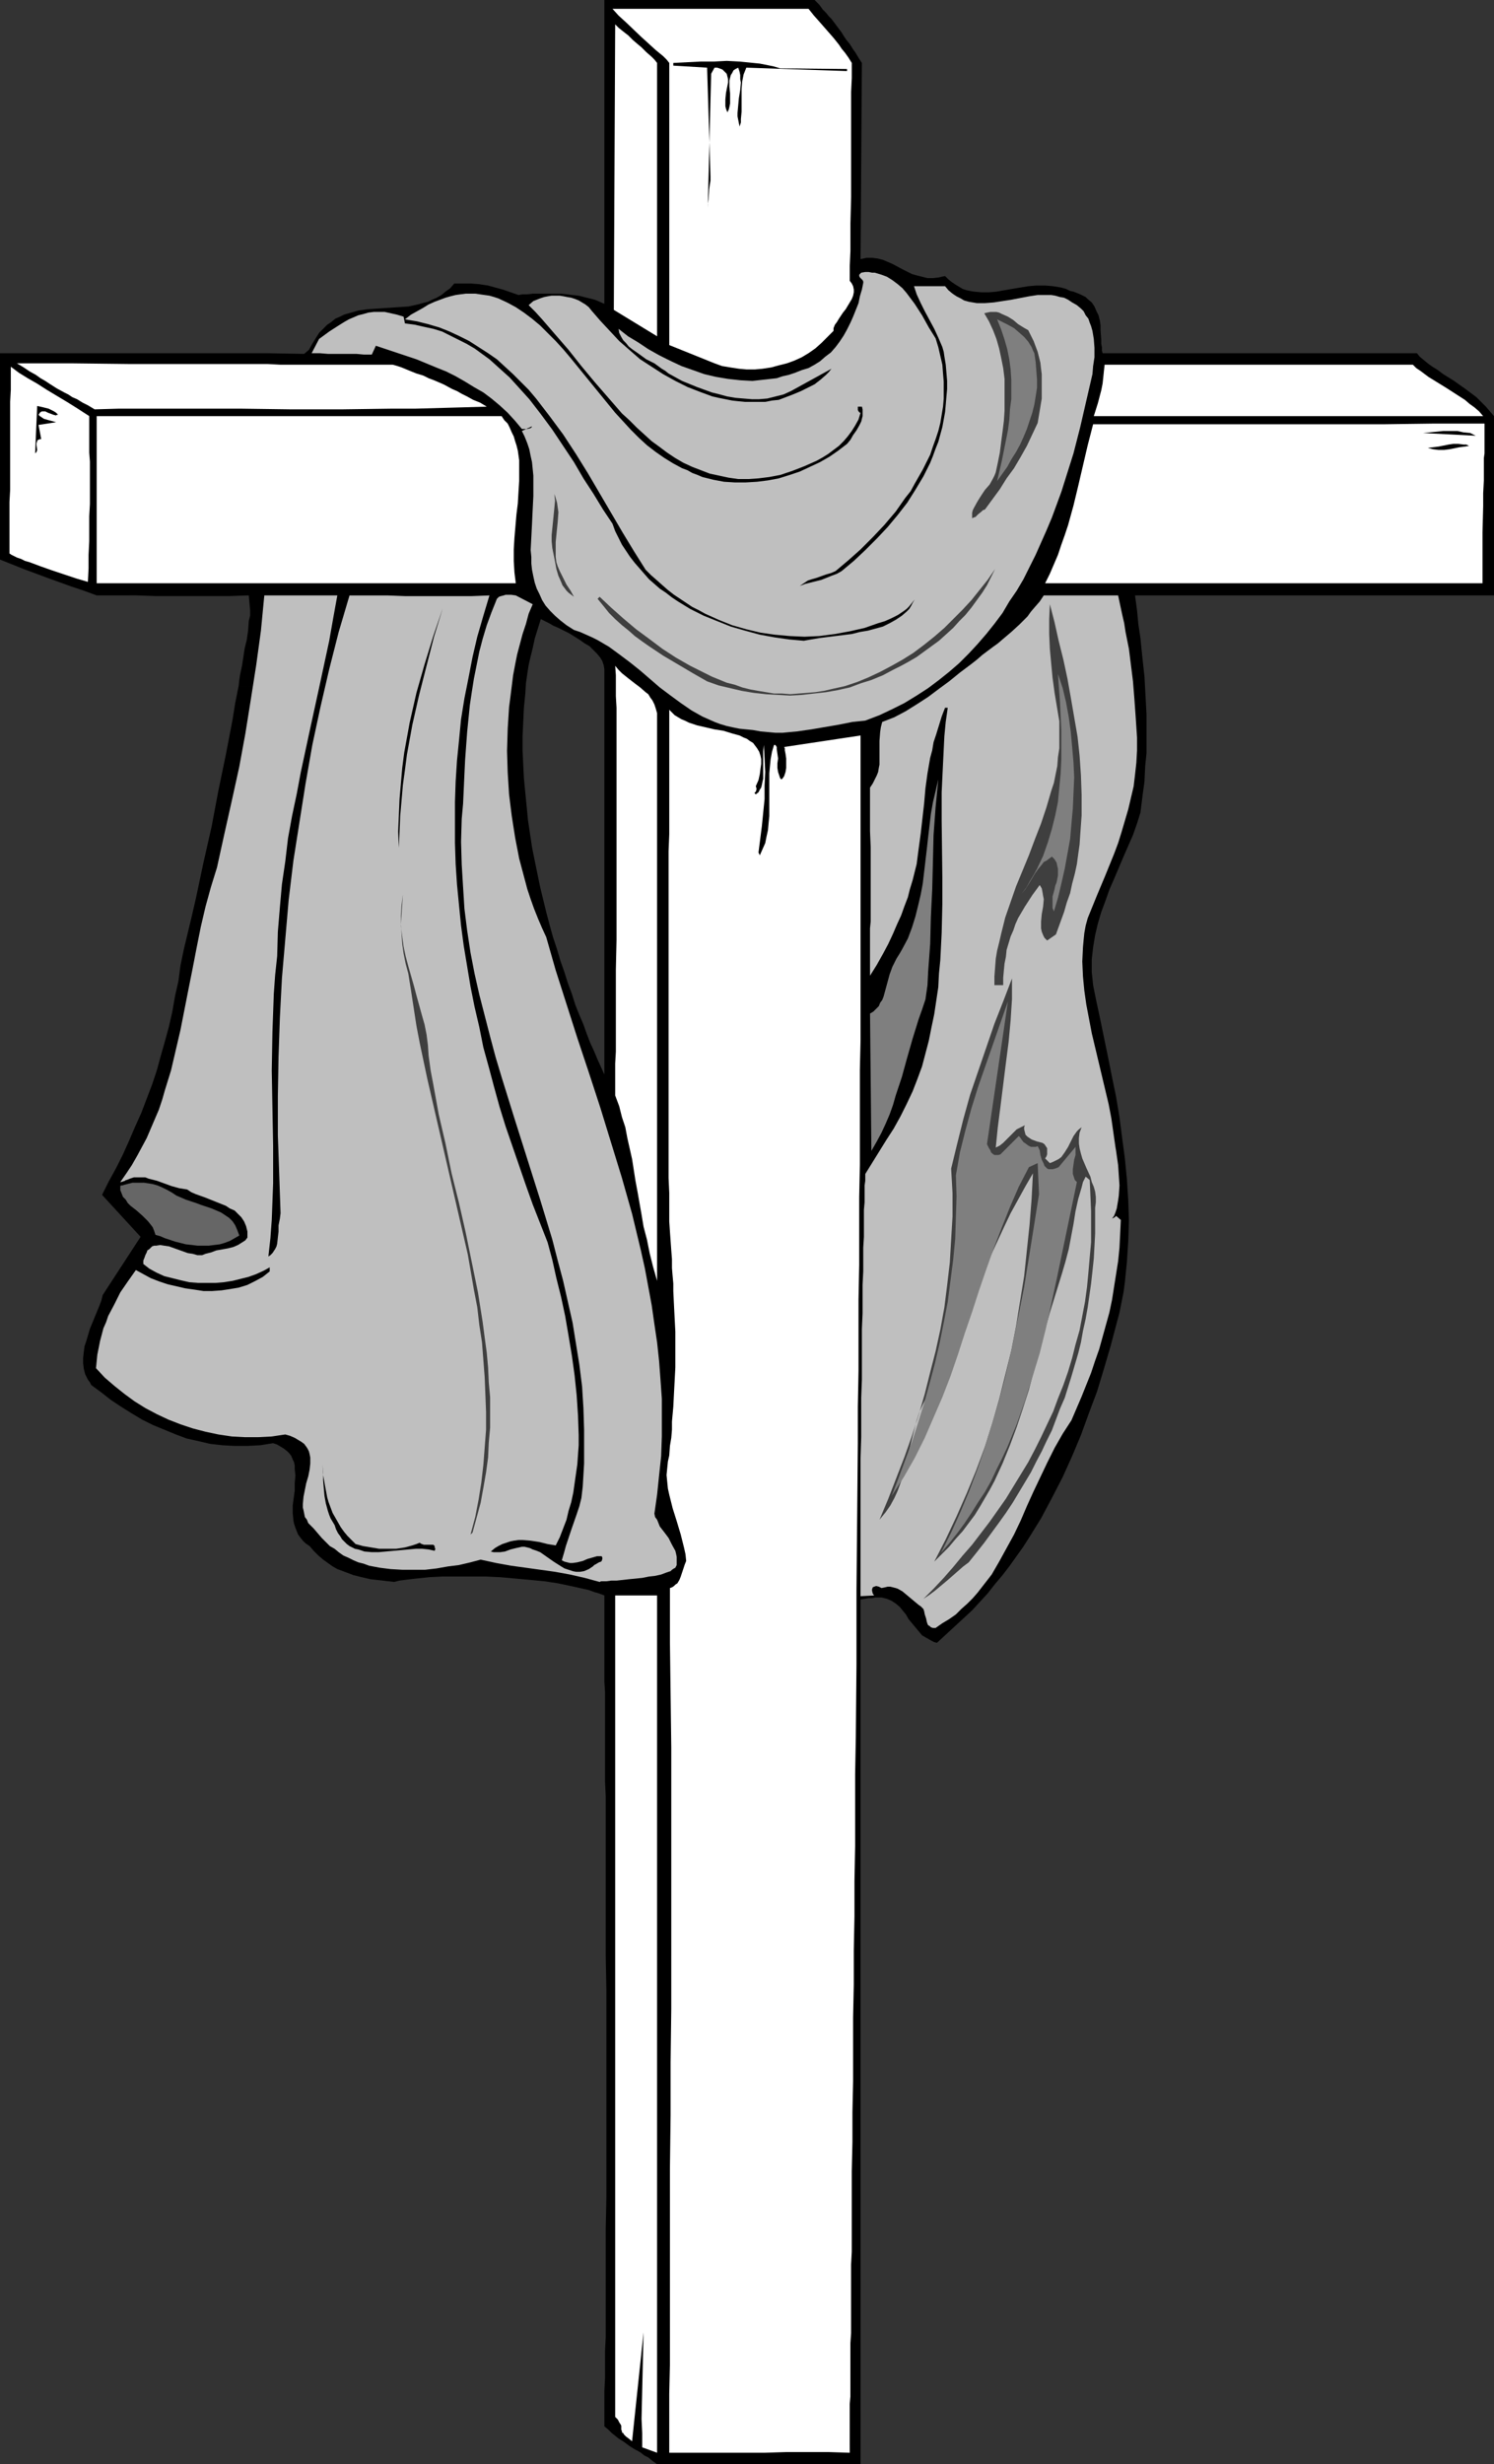<?xml version="1.0" encoding="UTF-8" standalone="no"?>
<svg
   version="1.0"
   width="94.475mm"
   height="155.711mm"
   id="svg34"
   sodipodi:docname="Cross 122.wmf"
   xmlns:inkscape="http://www.inkscape.org/namespaces/inkscape"
   xmlns:sodipodi="http://sodipodi.sourceforge.net/DTD/sodipodi-0.dtd"
   xmlns="http://www.w3.org/2000/svg"
   xmlns:svg="http://www.w3.org/2000/svg">
  <rect width="100%" height="100%" fill="#333333" stroke="none"/>
  <sodipodi:namedview
     id="namedview34"
     pagecolor="#ffffff"
     bordercolor="#000000"
     borderopacity="0.25"
     inkscape:showpageshadow="2"
     inkscape:pageopacity="0.0"
     inkscape:pagecheckerboard="0"
     inkscape:deskcolor="#d1d1d1"
     inkscape:document-units="mm" />
  <defs
     id="defs1">
    <pattern
       id="WMFhbasepattern"
       patternUnits="userSpaceOnUse"
       width="6"
       height="6"
       x="0"
       y="0" />
  </defs>
  <path
     style="fill:#000000;fill-opacity:1;fill-rule:evenodd;stroke:none"
     d="m 125.54,165.792 -0.323,3.232 -0.162,3.393 -0.162,3.393 v 3.393 l 0.162,3.393 0.162,3.232 0.323,3.393 0.323,3.232 0.323,3.393 0.969,6.464 0.646,3.232 1.293,6.302 1.454,5.979 0.808,3.07 0.808,2.909 0.969,2.909 0.808,2.747 0.969,2.747 0.808,2.585 0.969,2.585 0.808,2.585 0.969,2.424 0.969,2.262 0.808,2.262 0.808,2.101 0.969,2.101 0.808,1.939 0.808,1.778 0.808,1.778 v -96.793 l -0.162,-0.97 -0.323,-0.97 -0.485,-0.808 -0.808,-0.97 -0.808,-0.808 -0.969,-0.97 -1.131,-0.646 -1.131,-0.808 -2.585,-1.616 -2.585,-1.293 -1.131,-0.485 -1.131,-0.646 -0.969,-0.485 -0.969,-0.485 -0.808,2.585 -0.646,2.101 -0.485,2.262 -0.485,1.939 -0.485,2.101 -0.323,2.101 -0.323,2.262 -0.162,2.585 -68.506,-1.939 0.162,-1.454 0.162,-1.131 0.485,-2.262 0.323,-2.101 0.323,-2.101 0.485,-1.939 0.323,-2.262 0.162,-2.262 0.323,-1.293 v -1.293 l -0.323,-3.555 -4.686,0.162 h -4.524 -8.725 -4.362 l -4.524,-0.162 H 27.952 23.104 L 20.035,141.069 17.126,140.1 11.31,137.999 5.655,135.898 0,133.636 V 84.351 h 12.764 4.524 9.048 9.209 18.742 9.371 l 9.048,0.162 1.131,-0.97 0.808,-1.454 0.808,-1.293 0.808,-1.293 0.969,-0.97 0.969,-0.97 0.969,-0.646 0.969,-0.808 1.131,-0.485 0.969,-0.485 1.131,-0.323 1.131,-0.323 1.131,-0.323 2.262,-0.323 2.424,-0.162 4.847,-0.323 2.424,-0.162 2.262,-0.485 1.131,-0.323 1.293,-0.323 0.969,-0.485 1.131,-0.485 1.131,-0.646 0.969,-0.808 1.131,-0.808 0.969,-1.131 h 2.1 1.939 l 1.939,0.162 2.1,0.323 1.777,0.485 1.777,0.485 3.716,1.293 0.969,-0.162 h 1.131 l 1.293,-0.162 h 1.293 2.585 2.908 l 2.747,0.323 1.454,0.162 1.293,0.323 1.293,0.323 1.293,0.323 1.131,0.485 1.131,0.485 V 0 h 50.248 l 1.131,1.131 0.808,1.131 0.808,0.808 0.646,0.808 0.646,0.646 0.485,0.646 0.969,1.293 0.485,0.646 0.485,0.646 0.485,0.808 0.646,0.97 0.808,0.97 0.808,1.293 0.485,0.646 0.485,0.808 0.485,0.808 0.646,0.97 -0.323,46.861 1.454,-0.323 h 1.293 l 1.293,0.162 1.293,0.323 1.131,0.485 1.131,0.485 2.424,1.293 2.262,1.131 1.131,0.323 1.293,0.323 1.293,0.323 h 1.293 l 1.454,-0.162 0.646,-0.162 0.808,-0.162 0.808,0.808 0.808,0.646 0.969,0.646 0.808,0.485 0.808,0.485 0.969,0.323 0.808,0.162 0.969,0.162 1.777,0.162 h 1.777 l 1.777,-0.162 3.716,-0.646 1.939,-0.323 1.939,-0.323 1.939,-0.162 h 2.1 l 1.939,0.162 0.969,0.162 0.969,0.162 1.131,0.323 0.969,0.485 0.808,0.162 0.808,0.323 0.808,0.323 0.646,0.323 0.646,0.323 0.485,0.485 0.969,0.808 0.646,0.97 0.485,1.131 0.485,0.97 0.323,1.293 0.162,1.131 v 1.131 l 0.162,2.262 v 0.97 l 0.162,0.808 v 0.808 l 0.162,0.646 h 75.13 l 0.646,0.808 0.969,0.808 0.969,0.808 1.131,0.808 1.293,0.808 1.293,0.97 2.585,1.616 2.747,1.939 2.585,1.939 1.131,1.131 1.131,1.131 0.969,1.131 0.969,1.131 v 42.822 h -85.794 l 0.485,3.555 0.323,3.393 0.485,3.232 0.323,3.232 0.323,3.07 0.323,2.909 0.323,5.979 0.162,3.07 v 2.909 3.07 3.232 l -0.323,3.232 -0.162,3.555 -0.485,3.555 -0.485,3.878 -0.808,2.585 -0.969,2.747 -2.262,5.171 -2.262,5.332 -1.131,2.585 -0.969,2.747 -0.969,2.585 -0.808,2.747 -0.646,2.747 -0.485,2.909 -0.162,1.454 -0.162,1.454 v 1.454 1.616 l 0.162,1.454 0.162,1.616 0.323,1.616 0.323,1.616 0.969,4.525 0.969,4.686 0.969,4.686 0.969,4.848 0.969,4.686 0.808,4.848 0.646,5.009 0.646,4.848 0.485,5.009 0.323,5.009 0.162,4.848 -0.162,5.009 -0.323,4.848 -0.485,4.848 -0.323,2.424 -0.485,2.424 -0.485,2.424 -0.646,2.424 -1.454,5.494 -1.616,5.494 -1.616,5.333 -1.939,5.171 -1.939,5.332 -2.1,5.009 -2.262,5.009 -2.585,5.009 -2.585,4.848 -2.908,4.686 -1.454,2.262 -1.616,2.262 -1.616,2.262 -1.616,2.101 -1.777,2.101 -1.777,2.262 -3.716,4.04 -2.1,1.939 -2.1,1.939 -2.1,1.939 -2.1,1.939 -0.646,-0.162 -0.646,-0.323 -1.131,-0.646 -1.131,-0.646 -0.808,-0.97 -0.808,-0.97 -0.808,-0.97 -0.808,-0.97 -0.646,-1.131 -0.808,-0.97 -0.646,-0.808 -0.969,-0.808 -0.969,-0.646 -1.131,-0.485 -0.646,-0.162 -0.646,-0.162 h -0.646 -0.808 l -0.808,0.162 h -0.808 l -1.939,0.323 v 206.513 h -48.633 l -1.131,-0.808 -0.969,-0.808 -0.969,-0.485 -0.808,-0.646 -0.808,-0.485 -0.646,-0.323 -1.293,-0.808 -1.293,-0.97 -1.293,-0.808 -0.808,-0.646 -0.808,-0.646 -0.808,-0.808 -0.969,-0.808 v -2.747 -2.747 -2.909 l 0.162,-3.07 v -3.232 -3.232 l 0.162,-3.393 v -3.393 -3.555 -3.555 -3.717 -3.717 -7.756 l 0.162,-7.756 v -8.08 -8.241 -16.482 -16.644 l -0.162,-8.08 v -8.08 -7.918 -7.595 -7.595 -3.555 -3.555 l -0.162,-3.393 v -6.625 -3.232 -3.07 -2.909 -5.494 l -0.162,-2.585 v -4.848 -2.262 -3.878 -1.778 -4.201 -1.131 -2.424 l -1.293,-0.485 -1.131,-0.323 -1.293,-0.485 -1.454,-0.323 -2.908,-0.646 -3.07,-0.646 -3.231,-0.485 -3.393,-0.323 -3.555,-0.323 -3.555,-0.323 -3.555,-0.162 h -3.393 -3.555 -3.231 l -3.231,0.162 -3.07,0.323 -1.454,0.162 -1.293,0.162 -1.293,0.162 -1.293,0.323 -2.747,-0.323 -2.908,-0.323 -2.747,-0.646 -1.293,-0.323 -1.293,-0.485 -1.293,-0.485 -1.293,-0.485 -1.131,-0.646 -1.131,-0.808 -1.131,-0.808 -1.131,-0.97 -1.131,-1.131 -0.969,-1.131 -0.969,-0.646 -0.646,-0.646 -0.646,-0.808 -0.485,-0.646 -0.323,-0.808 -0.323,-0.808 -0.323,-0.97 -0.162,-0.808 -0.162,-1.778 v -1.778 l 0.485,-3.555 v -1.778 l 0.162,-1.778 -0.162,-1.616 v -0.808 l -0.162,-0.808 -0.323,-0.646 -0.323,-0.808 -0.485,-0.646 -0.485,-0.485 -0.808,-0.646 -0.808,-0.485 -0.808,-0.485 -0.969,-0.323 -3.07,0.485 -3.07,0.162 h -3.07 l -2.908,-0.162 -2.908,-0.323 -2.747,-0.646 -2.908,-0.646 -2.585,-0.97 -2.747,-1.131 -2.747,-1.131 -2.585,-1.293 -2.424,-1.454 -2.585,-1.616 -2.424,-1.616 -2.262,-1.778 -2.424,-1.778 -0.323,-0.646 -0.485,-0.646 -0.646,-1.293 -0.323,-1.293 -0.162,-1.293 v -1.293 l 0.162,-1.454 0.162,-1.293 0.485,-1.454 0.808,-2.747 1.131,-2.747 1.131,-2.747 0.485,-1.293 0.323,-1.293 9.048,-13.897 -9.209,-10.019 1.616,-3.232 1.777,-3.232 1.616,-3.232 1.454,-3.232 1.454,-3.393 1.454,-3.232 1.293,-3.393 1.293,-3.393 1.131,-3.393 0.969,-3.555 0.969,-3.393 0.969,-3.555 0.808,-3.555 0.646,-3.717 0.808,-3.555 0.485,-3.717 0.808,-3.878 0.969,-4.04 0.969,-4.04 0.969,-4.201 1.777,-8.403 1.939,-8.564 1.616,-8.564 1.777,-8.564 1.616,-8.403 0.646,-4.04 0.808,-4.04 z"
     id="path1" />
  <path
     style="fill:#ffffff;fill-opacity:1;fill-rule:evenodd;stroke:none"
     d="m 354.323,139.292 v -2.747 -3.07 -3.07 -3.232 l 0.162,-6.302 v -3.07 l 0.162,-3.07 v -2.747 -2.585 l 0.162,-1.131 v -1.131 -1.131 -0.97 -0.808 -2.101 -0.485 -0.485 h -5.978 -5.978 l -11.795,0.162 H 319.585 308.114 296.642 261.258 l -1.293,5.009 -1.131,4.848 -1.131,4.848 -1.131,4.686 -1.293,4.686 -0.808,2.424 -0.808,2.262 -0.808,2.424 -0.969,2.262 -0.969,2.262 -1.131,2.262 z"
     id="path2" />
  <path
     style="fill:#bfbfbf;fill-opacity:1;fill-rule:evenodd;stroke:none"
     d="m 74.484,84.351 h 1.939 l 1.939,0.162 h 3.393 3.393 l 1.777,0.162 h 1.939 l 0.969,-2.101 4.847,1.616 4.847,1.616 4.686,1.939 2.424,0.97 2.262,1.131 2.262,1.293 2.1,1.293 2.262,1.293 1.939,1.454 1.939,1.616 1.939,1.778 1.777,1.939 1.616,1.939 h 0.646 0.646 l 0.646,-0.162 0.323,-0.162 0.162,-0.323 -2.424,1.131 0.646,1.293 0.646,1.616 0.485,1.454 0.323,1.616 0.323,1.454 0.162,1.616 0.162,1.616 v 1.616 3.232 l -0.162,3.232 -0.162,3.393 -0.162,3.232 -0.162,3.07 0.162,1.616 v 1.616 l 0.162,1.454 0.323,1.616 0.323,1.454 0.485,1.454 0.646,1.293 0.646,1.454 0.808,1.293 1.131,1.293 1.131,1.131 1.293,1.131 1.454,1.131 1.777,1.131 1.454,0.485 1.454,0.646 1.454,0.646 1.293,0.646 2.747,1.616 2.424,1.778 2.585,1.939 2.424,1.939 4.686,4.04 2.585,1.939 2.424,1.778 2.585,1.778 2.585,1.454 1.454,0.646 1.454,0.646 1.293,0.485 1.616,0.485 1.454,0.323 1.616,0.323 1.616,0.162 1.616,0.162 1.777,0.323 1.777,0.162 1.777,0.162 h 1.777 l 1.616,-0.162 1.777,-0.162 3.393,-0.485 6.624,-1.131 3.231,-0.646 3.07,-0.323 3.393,-1.293 3.07,-1.454 2.908,-1.454 2.908,-1.778 2.747,-1.778 2.585,-1.939 2.424,-1.939 2.424,-2.101 2.262,-2.262 2.1,-2.262 2.1,-2.424 1.939,-2.424 1.939,-2.585 1.616,-2.747 1.777,-2.585 1.616,-2.747 1.454,-2.909 1.454,-2.909 1.293,-2.909 1.293,-2.909 1.293,-3.07 1.131,-3.07 1.131,-3.07 0.969,-3.07 1.939,-6.14 1.616,-6.302 1.454,-6.302 1.454,-6.302 0.162,-1.939 0.323,-2.101 v -2.262 l -0.162,-2.101 -0.323,-1.939 -0.323,-1.131 -0.323,-0.808 -0.323,-0.97 -0.646,-0.808 -0.485,-0.97 -0.646,-0.646 -0.969,-0.808 -1.131,-0.646 -0.969,-0.646 -0.969,-0.485 -0.969,-0.162 -1.131,-0.323 -0.969,-0.162 h -1.131 -2.1 l -2.1,0.323 -4.201,0.808 -2.1,0.323 -2.1,0.323 -2.1,0.162 h -0.969 -0.969 l -0.969,-0.162 -0.969,-0.162 -1.131,-0.323 -0.808,-0.485 -0.969,-0.485 -0.969,-0.646 -0.969,-0.808 -0.808,-0.97 h -7.432 l 0.323,0.97 0.323,0.97 0.969,2.101 0.969,1.939 1.131,2.101 1.131,2.101 0.969,2.101 0.485,1.131 0.485,1.131 0.323,1.131 0.162,1.131 0.323,1.939 0.162,1.939 0.162,1.939 v 1.939 l -0.162,1.778 -0.162,1.939 -0.162,1.778 -0.323,1.777 -0.323,1.778 -0.485,1.778 -0.485,1.778 -0.646,1.616 -0.646,1.778 -0.646,1.616 -0.808,1.616 -0.808,1.616 -1.939,3.232 -1.939,3.07 -2.262,2.909 -2.424,2.909 -2.585,2.747 -2.747,2.747 -2.747,2.585 -2.908,2.424 -1.131,0.646 -1.293,0.485 -2.424,0.97 -2.585,0.646 -1.293,0.323 -1.293,0.485 0.969,-0.646 0.969,-0.646 0.969,-0.323 1.131,-0.323 2.262,-0.808 1.131,-0.323 1.131,-0.485 3.07,-2.585 2.908,-2.585 2.908,-2.909 2.747,-2.909 2.747,-3.232 2.262,-3.232 1.293,-1.616 0.969,-1.778 1.939,-3.393 1.777,-3.555 0.646,-1.939 0.646,-1.778 0.646,-1.939 0.485,-1.939 0.323,-1.939 0.323,-1.939 0.162,-1.939 v -1.939 -2.101 l -0.162,-1.939 -0.162,-2.101 -0.485,-2.101 -0.485,-2.101 -0.646,-2.101 -1.616,-2.585 -1.616,-2.909 -1.777,-2.747 -0.969,-1.293 -0.969,-1.293 -0.969,-1.131 -1.131,-0.97 -1.293,-0.97 -1.293,-0.808 -1.293,-0.485 -1.616,-0.485 h -0.646 l -0.808,-0.162 h -0.808 l -0.969,0.162 -0.162,0.162 -0.162,0.162 -0.162,0.162 v 0.323 l 0.162,0.323 0.646,0.646 0.162,0.323 v 0.323 l -0.323,1.616 -0.485,1.616 -0.323,1.616 -0.646,1.616 -0.646,1.616 -0.646,1.454 -0.808,1.616 -0.808,1.454 -0.969,1.454 -0.969,1.293 -1.131,1.293 -1.293,0.97 -1.293,1.131 -1.293,0.808 -1.454,0.808 -1.616,0.485 -1.616,0.646 -1.454,0.485 -1.454,0.323 -1.454,0.485 -1.454,0.162 -1.454,0.162 -1.454,0.162 -1.454,0.162 -2.908,-0.162 -2.908,-0.323 -2.908,-0.485 -2.747,-0.646 -2.747,-0.97 -2.747,-0.97 -2.747,-1.293 -2.585,-1.293 -2.585,-1.454 -2.424,-1.616 -2.424,-1.454 -2.262,-1.778 0.162,0.97 0.485,0.97 0.485,0.808 0.646,0.646 0.646,0.808 0.808,0.646 1.616,1.131 1.777,1.293 1.939,0.97 1.777,1.293 0.808,0.485 0.808,0.646 3.231,1.778 3.555,1.454 1.777,0.646 1.777,0.646 1.939,0.485 1.777,0.485 1.939,0.323 1.939,0.162 1.939,0.162 h 1.777 l 1.939,-0.162 1.939,-0.485 1.939,-0.485 1.777,-0.808 9.694,-5.333 -0.646,0.808 -0.646,0.646 -1.293,1.131 -1.454,1.131 -1.616,0.808 -1.616,0.808 -1.939,0.808 -3.393,1.293 -1.616,0.162 -1.616,0.323 h -1.616 -1.616 -1.616 l -1.616,-0.162 -1.454,-0.162 -1.616,-0.323 -1.616,-0.323 -1.454,-0.323 -3.07,-1.131 -2.908,-1.131 -2.908,-1.454 -2.908,-1.616 -2.747,-1.778 -2.747,-1.778 -2.424,-2.101 -2.585,-2.262 -2.262,-2.424 -2.262,-2.424 -2.1,-2.424 -0.646,-0.808 -0.808,-0.646 -0.808,-0.485 -0.808,-0.485 -0.808,-0.323 -0.969,-0.323 -0.969,-0.162 -0.808,-0.162 -0.969,-0.162 h -0.969 -0.969 l -0.969,0.162 -0.808,0.162 -0.969,0.323 -0.808,0.323 -0.808,0.323 -1.131,0.97 1.616,1.616 1.616,1.778 3.07,3.555 3.231,3.717 3.07,3.878 3.231,3.878 3.231,3.717 3.231,3.717 1.777,1.616 1.777,1.778 1.777,1.616 1.777,1.616 1.777,1.293 1.939,1.454 1.939,1.293 1.939,1.131 2.1,0.97 2.1,0.808 2.1,0.808 2.262,0.485 2.262,0.485 2.262,0.323 h 2.424 l 2.424,-0.162 2.585,-0.323 2.585,-0.485 2.908,-0.97 2.908,-1.131 1.454,-0.646 1.454,-0.646 1.454,-0.808 1.293,-0.808 1.293,-0.97 1.293,-0.97 1.131,-1.131 0.969,-1.131 0.969,-1.293 0.808,-1.293 0.808,-1.454 0.485,-1.616 h -0.162 L 205.194,98.247 205.032,97.924 v -0.485 -0.323 h 0.969 l 0.162,0.646 v 0.485 0.646 0.485 l -0.323,1.293 -0.485,0.97 -0.646,1.131 -0.808,1.131 -0.646,1.131 -0.808,0.97 -2.1,1.616 -2.1,1.454 -2.262,1.293 -2.424,1.131 -2.424,1.131 -2.424,0.808 -2.585,0.808 -2.585,0.485 -2.585,0.323 -2.747,0.162 h -2.585 l -2.585,-0.162 -2.585,-0.485 -2.585,-0.646 -1.131,-0.485 -1.293,-0.485 -1.131,-0.646 -1.293,-0.485 -2.1,-1.131 -2.1,-1.293 -2.1,-1.454 -2.1,-1.616 -1.939,-1.778 -1.939,-1.939 -1.777,-1.939 -1.939,-2.101 -3.555,-4.363 -3.555,-4.363 -3.555,-4.363 -1.777,-2.101 -1.777,-1.939 -1.939,-1.939 -1.777,-1.778 -1.939,-1.616 -1.939,-1.454 -1.939,-1.293 -2.1,-1.131 -2.1,-0.97 -0.969,-0.323 -1.131,-0.323 -1.131,-0.162 -1.131,-0.162 -1.131,-0.162 h -1.131 -1.131 l -1.293,0.162 -1.131,0.162 -1.293,0.323 -1.131,0.323 -1.293,0.485 -1.293,0.485 -1.454,0.646 -1.293,0.808 -1.454,0.808 -1.454,0.808 -1.454,1.131 2.908,0.485 2.585,0.646 2.747,0.808 2.424,0.97 2.424,1.131 2.262,1.131 2.262,1.454 2.262,1.454 2.1,1.454 1.939,1.778 1.939,1.778 1.777,1.778 1.939,1.939 1.777,2.101 1.616,2.101 1.616,2.101 3.231,4.363 3.07,4.686 2.908,4.686 2.747,4.686 2.747,4.686 2.747,4.686 2.747,4.525 2.747,4.363 1.293,1.293 1.293,1.131 1.454,1.293 1.293,1.131 1.454,1.131 1.454,0.97 1.454,0.97 1.454,0.97 1.616,0.808 1.454,0.808 3.231,1.454 3.231,1.293 3.393,0.97 3.393,0.808 3.393,0.485 3.555,0.323 3.555,0.162 3.555,-0.162 3.716,-0.485 3.555,-0.646 3.555,-0.808 3.231,-1.131 1.616,-0.485 1.454,-0.646 1.616,-0.808 1.454,-0.97 0.646,-0.485 0.646,-0.646 0.646,-0.808 0.646,-0.808 -0.485,0.808 -0.323,0.646 -0.485,0.808 -0.646,0.646 -1.131,0.97 -1.454,0.97 -1.454,0.808 -1.616,0.808 -1.777,0.485 -1.777,0.485 -1.939,0.323 -1.939,0.485 -3.878,0.485 -3.878,0.485 -1.939,0.323 -1.777,0.323 -3.555,-0.323 -3.393,-0.485 -3.555,-0.646 -3.555,-0.97 -3.393,-0.97 -3.231,-1.293 -3.231,-1.293 -3.231,-1.616 -2.908,-1.778 -1.454,-0.97 -1.454,-1.131 -1.454,-0.97 -1.293,-1.131 -1.293,-1.131 -1.131,-1.293 -1.131,-1.293 -1.131,-1.293 -1.131,-1.454 -0.969,-1.454 -0.969,-1.454 -0.808,-1.616 -0.808,-1.616 -0.646,-1.778 -2.262,-3.393 -2.262,-3.717 -2.424,-3.717 -2.262,-3.878 -2.585,-3.878 -2.585,-3.878 -2.747,-3.717 -2.747,-3.555 -3.07,-3.393 -1.616,-1.778 -1.616,-1.454 -1.616,-1.454 -1.616,-1.454 -1.777,-1.293 -1.777,-1.293 -1.939,-1.131 -1.939,-0.97 -1.939,-0.97 -1.939,-0.97 -2.1,-0.646 -2.262,-0.485 -2.1,-0.485 -2.424,-0.323 -0.323,-1.616 -1.616,-0.485 -1.454,-0.323 -1.454,-0.323 H 90.641 89.348 l -1.293,0.162 -1.131,0.323 -1.293,0.323 -1.131,0.485 -1.131,0.485 -1.131,0.646 -1.293,0.808 -2.262,1.454 -2.424,1.778 z"
     id="path3" />
  <path
     style="fill:#000000;fill-opacity:1;fill-rule:evenodd;stroke:none"
     d="m 340.104,103.418 1.616,-0.162 1.616,-0.162 1.616,-0.162 h 1.777 1.616 l 1.454,0.323 1.616,0.162 1.293,0.646 z"
     id="path4" />
  <path
     style="fill:#000000;fill-opacity:1;fill-rule:evenodd;stroke:none"
     d="m 351.738,110.044 -5.009,0.485 z"
     id="path5" />
  <path
     style="fill:#000000;fill-opacity:1;fill-rule:evenodd;stroke:none"
     d="m 341.235,106.973 1.293,-0.162 1.293,-0.162 2.424,-0.485 1.131,-0.162 h 1.131 l 1.293,0.162 h 0.646 l 0.646,0.323 -0.969,0.162 -1.293,0.162 -2.424,0.485 -1.293,0.162 h -1.293 l -1.293,-0.162 z"
     id="path6" />
  <path
     style="fill:#ffffff;fill-opacity:1;fill-rule:evenodd;stroke:none"
     d="m 261.42,99.379 0.969,-3.07 0.808,-3.07 0.323,-1.616 0.162,-1.454 0.162,-1.616 0.162,-1.454 h 73.676 l 0.808,0.808 0.969,0.646 1.939,1.454 2.1,1.293 2.1,1.293 2.262,1.454 2.262,1.454 1.131,0.97 1.131,0.808 1.131,0.97 0.969,1.131 z"
     id="path7" />
  <path
     style="fill:#3f3f3f;fill-opacity:1;fill-rule:evenodd;stroke:none"
     d="m 235.407,121.678 -0.485,0.162 -0.323,0.323 -0.808,0.646 -0.646,0.646 -0.485,0.162 -0.323,0.162 v -0.646 -0.646 l 0.162,-0.646 0.323,-0.646 0.808,-1.454 0.808,-1.293 0.969,-1.454 1.131,-1.293 0.808,-1.454 0.323,-0.646 0.323,-0.808 0.485,-2.262 0.485,-2.424 0.323,-2.585 0.323,-2.424 0.323,-2.585 0.162,-2.424 v -2.585 -2.585 -2.424 l -0.323,-2.585 -0.485,-2.424 -0.485,-2.262 -0.646,-2.262 -0.808,-2.101 -0.969,-2.101 -1.131,-1.939 0.646,-0.162 0.808,-0.162 h 0.646 0.808 l 0.646,0.162 0.646,0.323 1.454,0.646 1.293,0.808 1.131,0.97 1.293,0.808 1.131,0.646 0.646,1.293 0.646,1.293 0.485,1.293 0.485,1.293 0.323,1.293 0.323,1.293 0.162,1.454 0.162,1.293 v 1.454 1.454 2.909 l -0.485,2.909 -0.485,2.909 -1.293,2.747 -1.293,2.747 -1.454,2.585 -1.616,2.747 -1.777,2.424 -1.616,2.585 z"
     id="path8" />
  <path
     style="fill:#7f7f7f;fill-opacity:1;fill-rule:evenodd;stroke:none"
     d="m 238.315,114.891 1.131,-4.848 0.969,-4.848 0.485,-2.424 0.323,-2.424 0.162,-2.585 0.323,-2.424 v -2.262 -2.424 l -0.162,-2.424 -0.323,-2.424 -0.485,-2.424 -0.646,-2.262 -0.808,-2.424 -0.969,-2.424 1.293,0.646 1.293,0.646 1.454,0.808 1.131,0.97 1.293,1.131 0.969,1.131 0.808,1.293 0.323,0.808 0.323,0.646 0.323,2.101 0.162,2.101 0.162,2.101 v 1.939 l -0.323,2.101 -0.323,1.939 -0.485,1.939 -0.646,1.939 -0.646,1.939 -0.808,1.939 -0.808,1.778 -0.969,1.778 -1.131,1.778 -0.969,1.778 z"
     id="path9" />
  <path
     style="fill:#3f3f3f;fill-opacity:1;fill-rule:evenodd;stroke:none"
     d="m 213.434,159.975 -2.424,1.293 -2.747,1.131 -2.585,0.808 -2.585,0.97 -2.908,0.646 -2.747,0.485 -2.908,0.323 -2.908,0.323 -2.908,0.162 -2.747,-0.162 -2.908,-0.162 -2.908,-0.323 -2.908,-0.485 -2.747,-0.646 -2.747,-0.646 -2.747,-0.97 -3.393,-1.939 -3.555,-2.101 -3.555,-2.101 -3.393,-2.262 -1.616,-1.131 -1.777,-1.293 -1.454,-1.293 -1.616,-1.293 -1.616,-1.454 -1.454,-1.454 -1.293,-1.616 -1.454,-1.778 0.485,-0.485 2.747,2.585 2.908,2.585 3.07,2.585 3.07,2.262 3.231,2.424 3.231,2.101 3.393,1.939 3.555,1.778 1.616,0.808 3.555,1.454 1.939,0.485 1.777,0.646 1.939,0.485 1.777,0.323 3.878,0.646 h 1.939 l 1.939,0.162 1.939,-0.162 2.1,-0.162 1.939,-0.162 2.1,-0.323 2.1,-0.485 2.908,-0.646 2.908,-0.97 2.747,-1.131 2.747,-1.293 2.747,-1.454 2.585,-1.454 2.585,-1.616 2.585,-1.939 2.424,-1.939 2.424,-2.101 2.1,-2.101 2.262,-2.262 2.1,-2.262 1.939,-2.424 1.939,-2.424 1.777,-2.585 -0.969,1.939 -0.969,1.939 -1.131,1.778 -1.293,1.778 -1.293,1.778 -1.454,1.778 -1.454,1.454 -1.454,1.616 -1.777,1.616 -1.616,1.454 -1.777,1.293 -1.777,1.293 -1.777,1.293 -1.939,1.131 -1.777,0.97 z"
     id="path10" />
  <path
     style="fill:#000000;fill-opacity:1;fill-rule:evenodd;stroke:none"
     d="m 219.25,265.494 h -0.323 l -0.162,-0.162 -0.323,-0.323 -0.162,-0.485 -0.162,-0.646 0.485,-0.485 -0.162,0.323 v 0.323 l 0.323,0.485 0.162,0.323 0.162,0.162 v 0.323 z"
     id="path11" />
  <path
     style="fill:#ffffff;fill-opacity:1;fill-rule:evenodd;stroke:none"
     d="m 210.687,181.952 v -0.808 l 0.162,-0.97 0.162,-1.778 0.485,-1.778 0.162,-0.97 0.485,-0.97 0.323,-0.808 0.485,-0.646 0.646,-0.646 0.646,-0.485 0.646,-0.323 0.969,-0.323 h 0.969 l 1.131,0.162 v 0.646 l -0.323,0.646 -0.323,0.808 -0.323,0.646 -0.969,1.293 -1.131,1.293 -1.131,1.293 -1.293,1.293 -0.969,1.131 -0.485,0.646 z"
     id="path12" />
  <path
     style="fill:#ffffff;fill-opacity:1;fill-rule:evenodd;stroke:none"
     d="m 203.093,67.06 0.485,0.646 0.323,0.646 0.162,0.808 v 0.646 l -0.162,0.808 -0.323,0.808 -0.485,0.808 -0.485,0.808 -0.485,0.808 -0.646,0.808 -0.969,1.454 -0.485,0.808 -0.485,0.646 -0.323,0.808 v 0.646 l -1.454,1.454 -1.454,1.454 -1.454,1.293 -1.616,1.131 -1.616,0.97 -1.777,0.808 -1.777,0.646 -1.939,0.485 -1.777,0.485 -2.1,0.323 -1.777,0.162 h -2.1 l -1.777,-0.162 -2.1,-0.323 -1.939,-0.323 -1.777,-0.646 -10.825,-4.363 V 15.028 l -0.646,-0.808 -0.808,-0.808 -1.777,-1.454 -1.777,-1.616 -1.777,-1.616 -3.555,-3.393 -1.777,-1.616 -1.454,-1.616 h 46.855 l 0.646,0.808 0.646,0.808 1.293,1.454 2.262,2.585 1.131,1.293 0.646,0.808 0.646,0.808 0.646,0.97 0.808,0.97 0.808,1.131 0.808,1.293 v 3.555 l -0.162,3.393 v 3.393 3.232 6.14 12.281 l -0.162,6.302 v 3.232 3.393 l -0.162,3.555 z"
     id="path13" />
  <path
     style="fill:#000000;fill-opacity:1;fill-rule:evenodd;stroke:none"
     d="m 178.373,16.159 -0.323,0.808 -0.323,0.808 -0.323,1.616 -0.162,1.778 v 3.717 1.778 l -0.162,1.778 v 0.808 l -0.323,0.97 -0.162,-0.808 -0.162,-0.808 -0.162,-0.808 v -0.808 l 0.162,-1.778 0.162,-1.778 0.323,-1.939 0.162,-1.778 -0.162,-0.808 v -0.97 l -0.162,-0.808 -0.323,-0.97 -0.646,0.323 -0.485,0.323 -0.323,0.646 -0.323,0.485 -0.162,0.646 -0.162,0.646 v 1.454 l 0.162,1.616 v 1.616 0.808 l -0.162,0.808 -0.162,0.646 -0.323,0.646 -0.323,-0.808 -0.162,-0.646 V 24.562 23.754 l 0.162,-1.616 0.323,-1.616 0.162,-0.808 v -0.808 l -0.162,-0.646 -0.162,-0.646 -0.485,-0.485 -0.485,-0.485 -0.323,-0.162 -0.485,-0.162 -0.485,-0.162 h -0.646 l -0.808,1.454 -0.808,31.995 v -0.323 -0.485 l 0.162,-1.131 0.162,-2.424 0.162,-1.131 0.162,-0.97 v -0.485 -0.162 -0.323 l -0.808,-26.016 -8.078,-0.485 v -0.646 l 6.463,-0.323 h 3.231 l 3.07,-0.162 3.07,0.162 3.231,0.323 1.616,0.162 1.616,0.323 1.616,0.323 1.616,0.485 15.995,0.162 v 0.485 z"
     id="path14" />
  <path
     style="fill:#ffffff;fill-opacity:1;fill-rule:evenodd;stroke:none"
     d="m 203.093,585.768 -5.009,-0.162 h -5.17 -5.009 l -5.17,0.162 h -5.332 -11.31 -3.07 -3.07 v -14.058 l 0.162,-6.948 v -6.948 -13.412 -13.25 -13.089 l 0.162,-12.927 v -12.604 l 0.162,-12.766 V 454.879 429.994 417.39 l -0.162,-12.604 -0.162,-12.604 v -12.927 l 0.485,-0.162 0.485,-0.323 0.323,-0.323 0.485,-0.323 0.485,-0.808 0.323,-0.808 0.646,-1.939 0.323,-0.97 0.323,-0.808 -0.162,-1.616 -0.323,-1.454 -0.808,-3.232 -0.969,-3.232 -0.969,-3.07 -0.808,-3.232 -0.323,-1.454 -0.162,-1.616 -0.162,-1.616 0.162,-1.616 0.162,-1.616 0.323,-1.454 0.162,-2.262 0.323,-1.939 0.162,-1.939 v -1.939 l 0.162,-1.778 0.162,-1.778 0.162,-3.232 0.162,-3.07 0.162,-3.07 v -5.656 -2.909 l -0.162,-3.07 -0.162,-3.232 -0.162,-3.393 v -1.778 l -0.162,-1.778 -0.162,-1.939 v -2.101 l -0.162,-2.101 -0.162,-2.262 -0.162,-2.262 -0.162,-2.424 v -3.393 -3.393 l -0.162,-3.555 v -3.878 -3.878 -8.241 -4.363 -17.937 -18.098 -8.888 -4.363 -8.403 l 0.162,-4.04 v -7.595 -3.555 -6.464 -2.909 -9.211 l 0.646,0.646 0.646,0.646 0.808,0.485 0.808,0.485 0.808,0.323 0.969,0.485 1.939,0.646 2.1,0.485 2.1,0.485 2.1,0.323 2.1,0.646 1.777,0.485 0.969,0.485 0.808,0.323 0.646,0.485 0.808,0.485 0.485,0.646 0.485,0.646 0.485,0.808 0.323,0.97 0.162,0.808 v 1.131 l -0.162,1.131 -0.162,1.293 -0.323,1.454 -0.646,1.454 0.162,0.485 v 0.323 l -0.162,0.485 -0.162,0.162 -0.162,0.162 0.323,0.323 0.646,-0.485 0.323,-0.646 0.323,-0.485 0.162,-0.646 0.162,-0.808 0.162,-0.646 v -1.616 -3.393 -1.616 l 0.162,-1.454 0.162,3.232 0.162,3.232 -0.162,3.232 v 3.232 l -0.323,3.232 -0.323,3.232 -0.808,6.302 0.323,0.646 0.646,-1.454 0.646,-1.454 0.323,-1.616 0.323,-1.454 0.162,-1.778 0.162,-1.616 v -3.393 -3.393 -3.393 l 0.162,-1.778 0.162,-1.616 0.323,-1.778 0.485,-1.616 h 0.323 l 0.323,0.485 v 0.485 l 0.162,1.131 0.162,1.131 -0.162,1.131 v 1.131 l 0.162,0.97 0.323,0.97 0.162,0.485 0.323,0.323 0.323,-0.323 0.323,-0.485 0.323,-0.97 0.162,-0.97 v -1.131 -1.131 l -0.162,-1.131 -0.162,-0.808 v -0.485 l -0.162,-0.323 18.257,-2.747 v 0.808 0.97 2.101 1.293 35.873 2.747 9.049 6.464 6.625 6.787 l -0.162,7.11 v 7.272 7.595 7.756 l -0.162,7.756 v 8.08 8.08 l -0.162,8.403 v 8.403 8.564 l -0.162,8.564 v 8.726 l -0.162,17.452 -0.162,17.775 v 17.613 l -0.162,17.452 -0.162,8.726 v 8.564 8.564 l -0.162,8.403 v 8.403 l -0.162,8.241 v 8.08 l -0.162,7.918 v 7.756 7.433 l -0.162,7.433 v 7.11 l -0.162,6.948 v 6.625 6.464 3.232 2.909 l -0.162,3.07 v 2.909 2.747 2.747 2.747 2.585 2.585 l -0.162,2.424 v 4.525 2.262 1.939 2.101 1.939 l -0.162,1.778 v 3.232 1.616 3.878 0.97 z"
     id="path15" />
  <path
     style="fill:#ffffff;fill-opacity:1;fill-rule:evenodd;stroke:none"
     d="m 157.046,80.311 -10.34,-6.302 0.323,-68.191 0.808,0.808 0.808,0.646 0.808,0.646 0.646,0.485 1.131,1.131 1.131,0.97 0.969,0.808 1.131,1.131 1.293,1.131 0.646,0.646 0.646,0.808 z"
     id="path16" />
  <path
     style="fill:#666666;fill-opacity:1;fill-rule:evenodd;stroke:none"
     d="m 41.2,284.885 0.969,0.646 1.131,0.485 1.131,0.485 2.424,0.808 1.293,0.485 2.424,0.808 1.131,0.485 1.131,0.485 0.969,0.646 0.969,0.646 0.808,0.808 0.646,0.97 0.485,1.131 0.485,1.293 -1.131,0.646 -1.131,0.646 -1.293,0.485 -1.131,0.323 -1.293,0.162 -1.293,0.162 h -1.454 -1.293 l -1.293,-0.162 -1.454,-0.162 -2.585,-0.646 -2.424,-0.808 -1.131,-0.485 -1.131,-0.323 -0.323,-0.97 -0.323,-0.808 -0.485,-0.646 -0.646,-0.808 -1.293,-1.293 -1.454,-1.293 -1.454,-1.131 -0.646,-0.646 -0.485,-0.808 -0.646,-0.646 -0.323,-0.808 -0.323,-0.808 v -0.97 0 l 0.162,-0.162 h 0.323 l 0.485,-0.162 0.646,-0.162 0.646,-0.162 0.646,-0.162 h 0.969 0.808 0.969 l 1.131,0.162 0.969,0.162 1.131,0.323 1.131,0.485 1.293,0.646 z"
     id="path17" />
  <path
     style="fill:#bfbfbf;fill-opacity:1;fill-rule:evenodd;stroke:none"
     d="m 28.759,282.3 1.454,-2.101 1.293,-1.939 1.293,-2.262 1.131,-2.101 1.131,-2.101 0.969,-2.262 0.969,-2.262 0.969,-2.262 0.808,-2.424 0.646,-2.262 1.454,-4.686 1.131,-4.848 1.131,-4.848 1.939,-9.857 0.969,-4.848 0.969,-5.009 0.969,-4.848 1.131,-4.848 1.293,-4.686 1.454,-4.686 1.777,-8.08 1.777,-7.918 1.777,-8.08 1.454,-7.918 1.293,-8.08 1.293,-8.241 1.131,-8.241 0.808,-8.403 h 17.45 l -0.969,5.333 -0.969,5.494 -2.262,10.503 -2.262,10.342 -2.262,10.503 -0.969,5.171 -1.131,5.333 -0.969,5.333 -0.646,5.494 -0.808,5.494 -0.485,5.494 -0.485,5.817 -0.162,5.817 -0.485,4.525 -0.323,4.525 -0.162,4.525 -0.162,4.525 -0.162,9.211 0.162,9.049 0.162,8.888 v 4.525 4.525 l -0.162,4.363 -0.162,4.363 -0.323,4.363 -0.485,4.363 0.485,-0.323 0.485,-0.485 0.323,-0.485 0.323,-0.485 0.323,-0.646 0.162,-0.646 0.162,-1.454 0.162,-1.454 v -1.454 l 0.323,-1.616 0.162,-1.293 -0.323,-9.372 -0.323,-9.211 v -9.372 l 0.162,-9.372 0.323,-9.372 0.485,-9.372 0.808,-9.372 0.808,-9.372 1.131,-9.372 1.454,-9.211 1.454,-9.211 1.616,-9.211 1.939,-9.049 2.1,-9.049 2.262,-8.888 2.585,-8.726 h 4.686 2.1 2.262 l 4.201,0.162 h 3.878 8.078 4.039 l 4.201,-0.162 -1.454,4.848 -1.454,5.009 -1.131,4.848 -0.969,5.009 -0.969,4.848 -0.808,5.009 -0.485,5.009 -0.485,4.848 -0.323,5.009 -0.162,4.848 v 5.009 4.848 l 0.162,5.009 0.323,4.848 0.485,5.009 0.485,4.848 0.646,4.848 0.808,4.848 0.808,4.848 0.969,4.848 1.131,4.848 0.969,4.848 1.293,4.686 1.293,4.848 1.293,4.686 1.454,4.686 1.616,4.686 1.616,4.686 1.616,4.686 1.616,4.525 3.555,9.049 1.131,4.201 0.969,4.363 1.131,4.525 0.969,4.525 0.808,4.686 0.808,4.848 0.646,4.686 0.485,4.686 0.323,4.848 0.162,4.686 v 2.424 l -0.323,4.525 -0.323,2.262 -0.323,2.262 -0.323,2.262 -0.485,2.262 -0.646,2.101 -0.485,2.101 -0.808,2.101 -0.808,2.101 -0.969,1.939 -1.939,-0.323 -1.939,-0.485 -2.1,-0.323 -1.939,-0.162 h -0.969 l -1.131,0.162 -0.808,0.162 -0.969,0.323 -0.969,0.323 -0.969,0.485 -0.808,0.485 -0.969,0.808 0.646,0.162 h 0.485 0.485 0.646 l 1.131,-0.162 1.293,-0.485 1.293,-0.323 1.454,-0.323 h 0.646 l 0.646,0.162 0.646,0.162 0.646,0.323 0.969,0.323 0.808,0.323 1.616,1.131 1.616,1.131 1.777,1.131 0.808,0.485 0.969,0.323 0.969,0.323 0.808,0.162 h 0.969 l 0.969,-0.162 1.131,-0.485 0.969,-0.646 0.323,-0.323 0.323,-0.162 0.808,-0.485 0.485,-0.162 0.162,-0.162 0.162,-0.485 v -0.323 l -0.162,-0.323 h -0.485 -0.646 l -1.131,0.323 -1.131,0.323 -1.131,0.485 -1.293,0.323 -1.131,0.162 h -0.646 l -0.646,-0.162 -0.646,-0.162 -0.646,-0.323 0.485,-1.616 0.485,-1.778 1.293,-3.878 1.293,-3.717 0.646,-1.939 0.485,-1.939 0.323,-2.747 0.162,-2.747 0.162,-2.747 v -2.585 -5.494 l -0.162,-5.171 -0.323,-5.171 -0.646,-5.171 -0.808,-5.009 -0.808,-5.009 -1.131,-5.009 -1.131,-5.009 -1.293,-4.848 -1.293,-5.009 -2.908,-9.534 -3.07,-9.695 -3.07,-9.695 -3.07,-9.857 -1.454,-4.848 -1.293,-4.848 -1.293,-5.009 -1.293,-5.009 -1.131,-5.009 -0.969,-5.009 -0.808,-5.333 -0.646,-5.171 -0.323,-5.171 -0.323,-5.333 -0.162,-5.494 0.162,-5.494 0.323,-3.555 0.162,-3.555 0.162,-3.555 0.162,-3.393 0.485,-6.625 0.323,-3.232 0.323,-3.232 0.485,-3.232 0.485,-3.07 0.646,-3.232 0.646,-3.232 0.808,-3.07 0.969,-3.232 1.131,-3.07 1.293,-3.232 0.485,-0.485 0.485,-0.162 0.646,-0.162 0.485,-0.162 h 1.293 l 1.131,0.162 4.039,2.101 -0.969,2.262 -0.646,2.424 -0.808,2.424 -0.646,2.424 -0.646,2.424 -0.485,2.424 -0.485,2.585 -0.323,2.585 -0.323,2.585 -0.323,2.424 -0.323,5.171 -0.162,5.332 0.162,5.171 0.323,5.171 0.646,5.171 0.808,5.171 0.969,5.009 1.293,4.848 0.646,2.424 0.808,2.424 0.808,2.262 0.969,2.424 0.969,2.262 0.969,2.101 2.262,7.918 2.585,8.08 2.585,8.08 2.747,8.241 2.747,8.403 2.585,8.403 2.585,8.403 2.424,8.564 2.1,8.726 0.969,4.363 0.808,4.363 0.808,4.363 0.646,4.525 0.646,4.363 0.485,4.525 0.323,4.363 0.323,4.525 v 4.525 4.525 l -0.162,4.686 -0.485,4.525 -0.485,4.686 -0.646,4.525 0.162,0.808 0.485,0.646 0.646,1.616 1.131,1.454 0.969,1.293 0.808,1.616 0.808,1.454 0.162,0.646 0.162,0.808 v 0.808 0.808 0.323 l -0.162,0.323 -0.162,0.323 -0.323,0.162 -0.485,0.323 -0.323,0.323 -0.969,0.323 -1.293,0.485 -1.454,0.323 -1.454,0.162 -1.616,0.323 -3.231,0.323 -1.454,0.162 -1.454,0.162 h -1.293 l -1.131,0.162 h -0.969 -0.323 l -0.323,0.162 -3.555,-0.97 -3.555,-0.808 -3.555,-0.646 -6.947,-0.97 -3.555,-0.485 -3.555,-0.646 -3.716,-0.808 -2.424,0.646 -2.747,0.646 -2.585,0.323 -2.747,0.485 -2.747,0.323 h -2.747 -2.747 l -2.747,-0.162 -2.585,-0.323 -2.585,-0.485 -1.293,-0.485 -1.293,-0.323 -1.131,-0.485 -1.293,-0.646 -1.131,-0.485 -1.131,-0.808 -0.969,-0.808 -1.131,-0.646 -0.969,-0.97 -0.969,-0.97 -0.969,-1.131 -0.969,-1.131 -0.646,-0.646 -0.646,-0.646 -0.323,-0.808 -0.485,-0.646 -0.162,-0.808 -0.162,-0.808 -0.162,-0.646 v -0.808 l 0.162,-1.778 0.323,-1.616 0.323,-1.616 0.485,-1.616 0.323,-1.616 0.162,-1.454 v -0.808 -0.646 l -0.162,-0.808 -0.162,-0.646 -0.323,-0.646 -0.323,-0.485 -0.485,-0.646 -0.646,-0.485 -0.808,-0.485 -0.808,-0.485 -1.131,-0.485 -1.131,-0.323 -3.231,0.485 -3.231,0.162 h -3.231 l -3.07,-0.162 -3.231,-0.485 -3.07,-0.646 -3.07,-0.808 -2.908,-0.97 -2.908,-1.131 -2.747,-1.293 -2.747,-1.454 -2.585,-1.616 -2.424,-1.778 -2.424,-1.939 -2.262,-1.939 -2.1,-2.262 0.162,-1.616 0.162,-1.616 0.323,-1.616 0.323,-1.616 0.808,-3.07 0.646,-1.454 0.485,-1.454 1.454,-2.747 1.454,-2.909 1.777,-2.585 1.939,-2.747 1.777,0.97 1.777,0.97 2.1,0.808 1.939,0.646 2.1,0.485 2.1,0.485 2.262,0.323 2.1,0.323 h 2.1 l 2.262,-0.162 2.1,-0.323 1.939,-0.323 2.1,-0.646 1.939,-0.97 1.777,-0.97 0.808,-0.646 0.808,-0.646 v -0.97 l -1.454,0.808 -1.777,0.808 -1.777,0.646 -1.939,0.485 -1.939,0.485 -2.1,0.323 -1.939,0.162 h -2.1 -2.1 l -2.1,-0.162 -2.1,-0.485 -1.939,-0.485 -1.939,-0.485 -1.777,-0.808 -1.777,-0.97 -1.454,-1.131 v -0.808 l 0.323,-0.808 0.162,-0.485 0.323,-0.646 0.162,-0.485 0.485,-0.323 0.323,-0.323 0.323,-0.323 0.485,-0.162 h 0.485 l 0.969,-0.162 0.969,0.162 1.131,0.162 2.262,0.808 2.262,0.808 1.131,0.162 1.131,0.323 h 1.131 l 0.808,-0.323 1.293,-0.323 1.293,-0.485 2.747,-0.485 1.293,-0.323 1.131,-0.485 1.293,-0.808 0.485,-0.323 0.485,-0.646 v -0.646 -0.808 l -0.323,-1.293 -0.485,-1.131 -0.646,-0.97 -0.808,-0.808 -0.808,-0.808 -1.131,-0.485 -0.969,-0.646 -2.424,-0.97 -2.424,-0.97 -2.262,-0.808 -1.131,-0.485 -0.969,-0.646 -0.969,-0.162 -0.969,-0.162 -1.777,-0.485 -1.777,-0.646 -1.777,-0.646 -1.939,-0.485 -0.808,-0.323 h -0.969 -0.808 -0.969 l -0.969,0.323 -0.808,0.323 h -0.162 l -0.162,0.162 -0.485,0.162 -0.485,0.162 z"
     id="path18" />
  <path
     style="fill:#ffffff;fill-opacity:1;fill-rule:evenodd;stroke:none"
     d="m 153.491,584.475 v -3.393 l -0.162,-3.393 0.162,-6.948 0.162,-6.948 0.162,-6.787 -2.747,26.016 -0.808,-0.646 -0.646,-0.485 -0.485,-0.485 -0.162,-0.323 -0.323,-0.162 v -0.323 l -0.162,-0.323 v -0.646 -0.323 l -0.162,-0.323 -0.323,-0.485 -0.323,-0.646 -0.646,-0.646 V 381.032 h 10.017 V 585.768 Z"
     id="path19" />
  <path
     style="fill:#ffffff;fill-opacity:1;fill-rule:evenodd;stroke:none"
     d="m 157.046,305.892 -0.969,-3.393 -0.808,-3.232 -0.646,-3.232 -0.808,-3.07 -0.485,-2.909 -0.485,-2.747 -0.485,-2.747 -0.485,-2.585 -0.808,-5.171 -1.131,-5.009 -0.485,-2.585 -0.808,-2.424 -0.646,-2.585 -0.969,-2.585 v -7.595 l 0.162,-2.909 v -6.14 -3.232 -6.625 -3.555 l 0.162,-7.11 v -7.272 -7.433 -7.272 -24.4 -3.07 -3.07 -2.909 l -0.162,-2.747 v -2.585 -2.424 l -0.162,-2.262 0.808,0.97 0.808,0.808 0.808,0.646 0.808,0.646 1.454,1.131 0.646,0.485 0.646,0.485 1.293,1.131 0.646,0.485 0.485,0.808 0.485,0.646 0.485,0.97 0.323,0.97 0.323,1.131 z"
     id="path20" />
  <path
     style="fill:#3f3f3f;fill-opacity:1;fill-rule:evenodd;stroke:none"
     d="m 137.173,142.523 -0.646,-0.485 -0.646,-0.485 -0.485,-0.485 -0.485,-0.646 -0.485,-0.646 -0.323,-0.808 -0.646,-1.454 -0.485,-1.616 -0.323,-1.778 -0.646,-3.232 -0.162,-1.616 v -1.454 l 0.323,-3.232 0.323,-3.232 0.162,-1.778 -0.162,-1.616 0.323,0.97 0.323,1.131 0.162,1.131 0.162,1.131 -0.162,2.262 -0.485,4.848 v 2.424 1.131 l 0.162,1.293 0.323,0.97 0.485,1.131 0.808,1.616 0.808,1.616 0.969,1.454 z"
     id="path21" />
  <path
     style="fill:#ffffff;fill-opacity:1;fill-rule:evenodd;stroke:none"
     d="M 123.278,139.292 H 23.104 V 99.379 h 96.78 l 0.646,0.97 0.808,0.808 0.485,0.97 0.485,1.131 0.485,0.97 0.323,1.131 0.323,0.97 0.323,1.293 0.323,2.262 v 2.424 2.585 l -0.162,2.585 -0.162,2.747 -0.323,2.585 -0.485,5.656 -0.162,2.747 v 2.747 l 0.162,2.747 z"
     id="path22" />
  <path
     style="fill:#3f3f3f;fill-opacity:1;fill-rule:evenodd;stroke:none"
     d="m 112.453,366.489 1.131,-4.201 0.808,-4.201 0.646,-4.04 0.485,-4.201 0.323,-4.201 0.323,-4.201 v -4.201 l -0.162,-4.201 -0.162,-4.04 -0.323,-4.201 -0.323,-4.201 -0.646,-4.201 -0.485,-4.201 -0.808,-4.201 -1.454,-8.403 -1.939,-8.403 -1.939,-8.403 -3.878,-16.805 -1.939,-8.403 -1.777,-8.403 -0.808,-4.201 -0.646,-4.201 -0.646,-4.201 -0.646,-4.04 -0.646,-2.424 -0.485,-2.424 -0.323,-2.262 -0.162,-2.424 -0.162,-2.262 0.162,-2.424 0.162,-2.262 0.162,-2.424 -0.162,1.293 -0.162,1.293 -0.162,2.424 v 2.585 l 0.323,2.424 0.323,2.424 0.485,2.262 0.646,2.424 1.293,4.525 0.646,2.424 1.293,4.686 0.646,2.262 0.485,2.424 0.323,2.585 0.162,2.424 0.485,3.555 0.646,3.393 1.293,7.11 1.616,6.948 1.454,7.11 1.777,7.11 1.616,7.11 1.454,7.11 1.454,7.11 1.131,7.11 0.485,3.717 0.485,3.555 0.323,3.555 0.162,3.555 0.323,3.555 v 3.717 3.555 l -0.323,3.555 -0.162,3.555 -0.485,3.555 -0.646,3.717 -0.646,3.555 -0.969,3.555 -0.969,3.555 z"
     id="path23" />
  <path
     style="fill:#ffffff;fill-opacity:1;fill-rule:evenodd;stroke:none"
     d="M 22.62,97.763 21.004,96.793 19.712,96.147 18.419,95.339 17.288,94.854 16.319,94.208 15.349,93.723 13.572,92.753 11.795,91.622 11.31,91.299 10.825,90.976 9.694,90.329 8.563,89.521 7.109,88.714 5.655,87.744 4.039,86.774 h 6.463 6.786 l 13.733,0.162 h 6.786 6.786 6.786 12.602 l 3.07,0.162 h 26.821 l 1.131,0.323 0.969,0.323 1.939,0.808 1.616,0.646 1.616,0.485 1.293,0.646 1.293,0.485 2.262,0.97 2.1,1.131 1.131,0.485 1.131,0.646 1.293,0.646 1.454,0.808 1.616,0.646 1.616,0.97 -5.493,0.162 -5.817,0.162 -5.817,0.162 H 93.387 L 81.593,97.763 H 69.637 L 57.68,97.601 H 45.724 34.091 28.275 Z"
     id="path24" />
  <path
     style="fill:#000000;fill-opacity:1;fill-rule:evenodd;stroke:none"
     d="m 95.326,202.474 -0.162,-3.878 0.162,-3.878 0.162,-3.878 0.323,-3.717 0.323,-3.717 0.485,-3.717 0.646,-3.555 0.646,-3.555 0.808,-3.555 0.808,-3.555 0.969,-3.393 0.969,-3.393 2.1,-6.787 2.262,-6.625 -2.1,6.787 -1.777,6.948 -1.777,6.948 -1.616,7.11 -0.646,3.555 -0.646,3.555 -0.485,3.717 -0.485,3.555 -0.323,3.717 -0.323,3.717 -0.162,3.878 z"
     id="path25" />
  <path
     style="fill:#000000;fill-opacity:1;fill-rule:evenodd;stroke:none"
     d="m 103.889,370.367 -1.454,-0.323 -1.454,-0.162 h -1.616 l -1.777,0.162 -1.777,0.162 -1.777,0.162 -1.777,0.162 -1.777,0.162 h -1.616 l -1.777,-0.162 -1.454,-0.485 -0.808,-0.162 -0.646,-0.323 -0.646,-0.323 -0.646,-0.485 -0.646,-0.646 -0.485,-0.485 -0.485,-0.808 -0.485,-0.646 -0.485,-0.97 -0.323,-0.97 -0.485,-0.808 -0.485,-0.808 -0.323,-0.808 -0.323,-0.97 -0.485,-1.778 -0.323,-1.778 -0.162,-1.778 -0.162,-1.939 v -1.939 l -0.162,-1.939 0.162,2.585 0.485,2.747 0.485,2.585 0.323,1.131 0.485,1.293 0.485,1.293 0.646,1.131 0.646,1.131 0.646,1.131 0.808,1.131 0.808,0.97 0.969,0.97 0.969,0.97 1.777,0.485 1.939,0.323 1.939,0.323 h 2.1 1.939 l 2.1,-0.323 1.777,-0.485 0.969,-0.323 0.808,-0.323 0.162,0.162 0.323,0.162 0.485,0.162 h 0.646 0.808 0.485 0.323 l 0.162,0.162 0.162,0.162 v 0.323 l 0.162,0.323 z"
     id="path26" />
  <path
     style="fill:#ffffff;fill-opacity:1;fill-rule:evenodd;stroke:none"
     d="m 21.004,138.968 -2.747,-0.808 -2.908,-0.97 -2.908,-0.97 -2.747,-0.97 -1.293,-0.485 -1.293,-0.485 -1.131,-0.323 -0.969,-0.485 -0.969,-0.323 -0.646,-0.323 -0.646,-0.323 -0.485,-0.323 v -4.363 -2.585 -5.333 l 0.162,-2.909 v -5.979 -12.119 -2.909 l 0.162,-2.909 v -5.494 l 1.939,1.454 2.1,1.293 2.262,1.293 2.262,1.454 2.424,1.454 2.424,1.454 2.585,1.616 2.747,1.778 v 3.07 1.616 4.04 l 0.162,2.101 v 10.18 l -0.162,2.909 v 2.909 3.07 l -0.162,3.232 v 3.232 z"
     id="path27" />
  <path
     style="fill:#000000;fill-opacity:1;fill-rule:evenodd;stroke:none"
     d="m 13.895,99.055 h -0.323 l -0.162,0.162 -0.646,-0.162 -1.293,-0.485 -0.646,-0.323 h -0.485 -0.323 l -0.323,0.162 -0.162,0.162 -0.323,0.485 0.323,0.323 0.485,0.323 0.485,0.323 1.131,0.323 0.646,0.162 1.131,0.323 -4.201,0.646 0.646,3.393 H 9.533 l -0.323,0.162 H 9.048 l -0.162,0.323 -0.162,0.485 v 0.485 l 0.162,1.131 -0.162,0.485 -0.162,0.162 -0.162,0.162 0.485,-11.311 1.454,0.323 1.293,0.323 0.646,0.323 0.646,0.323 0.485,0.323 z"
     id="path28" />
  <path
     style="fill:#bfbfbf;fill-opacity:1;fill-rule:evenodd;stroke:none"
     d="m 208.91,381.032 -0.323,-0.485 -0.162,-0.646 v -0.323 l 0.162,-0.485 0.323,-0.162 0.485,-0.162 0.646,0.162 0.323,0.162 0.323,0.162 0.808,-0.162 0.646,-0.162 h 0.646 l 0.646,0.162 0.646,0.162 0.485,0.162 1.131,0.646 0.969,0.808 0.969,0.808 0.969,0.808 0.969,0.808 0.485,0.323 0.323,0.323 0.323,0.323 0.162,0.485 0.162,0.808 0.323,0.97 0.162,0.808 0.162,0.485 0.162,0.323 0.323,0.162 0.323,0.323 0.485,0.162 h 0.646 l 1.616,-1.131 1.616,-0.97 1.616,-1.131 1.293,-1.293 1.454,-1.293 1.293,-1.293 1.131,-1.293 1.131,-1.454 1.131,-1.454 1.131,-1.454 1.777,-3.07 1.777,-3.232 1.777,-3.232 1.616,-3.393 1.454,-3.393 1.616,-3.555 1.616,-3.393 1.616,-3.393 1.777,-3.555 1.939,-3.393 2.1,-3.232 2.424,-5.656 2.262,-5.656 0.969,-2.909 0.969,-2.747 0.808,-2.909 0.808,-2.909 0.808,-2.909 0.646,-3.07 0.485,-3.07 0.485,-3.07 0.485,-3.07 0.323,-3.232 0.162,-3.232 0.162,-3.393 -1.131,-0.97 -0.162,0.162 -0.162,0.162 -0.323,0.162 -0.323,0.162 0.485,-0.646 0.323,-0.808 0.323,-0.97 0.162,-0.97 0.162,-0.97 0.162,-1.131 0.162,-2.424 -0.162,-2.424 -0.162,-2.424 -0.323,-2.262 -0.162,-1.131 -0.162,-0.97 -0.485,-3.393 -0.485,-3.393 -0.646,-3.393 -0.808,-3.393 -1.616,-6.787 -1.616,-6.787 -0.646,-3.393 -0.646,-3.393 -0.485,-3.393 -0.323,-3.393 -0.162,-3.555 0.162,-3.393 0.162,-1.778 0.162,-1.616 0.323,-1.778 0.485,-1.778 2.1,-5.171 2.1,-5.009 2.1,-5.171 0.969,-2.585 0.808,-2.585 0.808,-2.747 0.808,-2.747 0.646,-2.747 0.646,-2.747 0.323,-2.747 0.323,-2.909 0.162,-2.909 v -3.07 l -0.162,-2.424 -0.162,-2.424 -0.162,-2.262 -0.162,-2.262 -0.323,-4.04 -0.485,-3.878 -0.485,-3.878 -0.808,-4.04 -0.323,-2.101 -0.485,-2.101 -0.485,-2.262 -0.485,-2.262 h -17.773 l -0.969,1.454 -1.131,1.293 -0.969,1.131 -0.808,1.131 -1.939,1.939 -1.939,1.778 -2.1,1.778 -1.131,0.97 -1.131,0.808 -1.293,0.97 -0.646,0.485 -0.646,0.485 -1.293,1.131 -1.454,1.131 -2.585,1.939 -2.585,2.101 -2.424,1.778 -2.585,1.939 -2.747,1.778 -2.585,1.616 -2.747,1.454 -2.908,1.131 -0.323,1.293 -0.162,1.131 -0.162,2.101 v 1.939 0.97 0.97 1.778 l -0.162,0.808 -0.162,0.97 -0.323,0.808 -0.485,0.97 -0.485,0.97 -0.646,0.97 v 3.393 3.393 3.555 l 0.162,3.878 v 17.775 l -0.162,1.616 v 7.595 0.97 2.747 l 1.616,-2.585 1.454,-2.585 1.293,-2.424 1.131,-2.424 0.969,-2.262 0.969,-2.101 0.808,-2.262 0.808,-2.101 0.485,-1.939 0.646,-2.101 0.969,-3.878 0.485,-3.717 0.485,-3.555 0.808,-7.11 0.323,-3.717 0.485,-3.555 0.646,-3.717 0.485,-1.778 0.323,-1.939 0.646,-1.939 0.646,-2.101 0.646,-2.101 0.808,-2.101 h 0.646 l -0.485,3.393 -0.323,3.393 -0.323,6.625 -0.323,6.787 v 6.787 l 0.162,13.412 v 6.625 l -0.162,6.787 -0.323,6.464 -0.323,3.232 -0.162,3.232 -0.485,3.232 -0.485,3.232 -0.646,3.07 -0.646,3.232 -0.808,3.07 -0.808,3.07 -1.131,3.07 -1.131,2.909 -1.454,3.07 -1.454,2.909 -1.616,2.909 -1.777,2.747 -5.009,8.08 v 0.485 0.485 0.646 l -0.162,1.131 v 1.131 1.293 1.616 l -0.162,1.778 v 1.939 2.101 2.424 l -0.162,2.585 v 2.747 2.909 l -0.162,3.232 v 3.232 3.555 l -0.162,3.717 v 3.878 4.04 4.201 l -0.162,4.363 v 4.686 4.686 l -0.162,5.009 v 5.009 5.333 5.333 5.656 11.635 z"
     id="path29" />
  <path
     style="fill:#3f3f3f;fill-opacity:1;fill-rule:evenodd;stroke:none"
     d="m 231.53,373.114 -1.293,0.97 -1.293,1.131 -2.585,2.262 -2.908,2.424 -1.293,0.97 -1.454,0.97 2.424,-2.424 2.424,-2.585 2.262,-2.585 2.262,-2.747 2.262,-2.585 2.1,-2.747 2.1,-2.747 1.939,-2.747 1.939,-2.747 1.777,-2.909 1.777,-2.909 1.777,-2.909 1.616,-3.07 1.454,-2.909 1.454,-3.07 1.454,-3.07 1.131,-3.07 1.293,-3.232 1.131,-3.232 0.969,-3.232 0.808,-3.232 0.969,-3.393 0.646,-3.393 0.646,-3.393 0.485,-3.555 0.323,-3.393 0.323,-3.717 0.323,-3.555 v -3.717 -3.717 l -0.162,-3.717 -0.162,-3.717 -0.969,-0.808 -0.646,1.293 -0.323,1.293 -0.808,2.747 -0.646,2.909 -0.485,3.07 -1.131,5.979 -0.808,3.07 -0.808,2.747 -1.454,4.686 -1.454,4.686 -2.585,9.211 -2.424,9.211 -1.454,4.525 -1.454,4.363 -1.616,4.363 -1.777,4.363 -0.969,2.101 -0.969,2.101 -1.131,2.101 -1.131,1.939 -1.131,1.939 -1.293,2.101 -1.454,1.939 -1.454,1.939 -1.616,1.778 -1.616,1.939 -1.777,1.778 -1.777,1.778 2.747,-5.333 2.585,-5.494 2.424,-5.494 2.262,-5.494 2.1,-5.656 1.777,-5.656 1.616,-5.656 1.454,-5.817 1.454,-5.817 1.131,-5.817 0.969,-5.979 0.969,-5.979 0.646,-6.14 0.646,-6.14 0.485,-6.14 0.323,-6.14 -1.777,3.07 -1.777,3.232 -1.777,3.232 -1.616,3.393 -3.07,6.625 -5.817,13.735 -2.908,6.787 -1.616,3.393 -1.454,3.232 -1.777,3.393 -1.777,3.232 -0.969,1.939 -0.808,1.778 -0.646,1.939 -0.485,1.939 -0.969,3.878 -0.969,3.717 -0.808,3.717 -0.646,1.778 -0.646,1.778 -0.808,1.778 -0.969,1.778 -1.131,1.616 -1.454,1.778 2.1,-5.009 1.939,-5.009 1.939,-5.009 1.777,-5.009 1.616,-5.009 1.454,-5.009 1.293,-5.171 1.293,-5.009 1.131,-5.171 0.969,-5.333 0.646,-5.171 0.646,-5.494 0.323,-5.494 0.323,-5.494 v -5.656 l -0.323,-5.817 1.454,-5.979 1.454,-5.817 1.616,-5.817 1.939,-5.656 1.939,-5.656 1.939,-5.656 2.1,-5.332 2.1,-5.494 v 2.585 2.424 l -0.162,2.424 -0.162,2.585 -0.485,5.171 -0.646,5.009 -0.646,5.171 -0.646,5.171 -0.646,5.009 -0.485,4.848 0.969,-0.485 0.808,-0.646 1.616,-1.616 0.808,-0.808 0.808,-0.808 0.969,-0.485 0.969,-0.485 -0.162,0.485 v 0.485 l 0.162,0.646 0.162,0.646 0.485,0.485 0.485,0.323 0.485,0.323 1.293,0.485 1.293,0.323 0.485,0.323 0.323,0.485 0.323,0.485 v 0.646 0.323 0.485 l -0.162,0.485 -0.323,0.485 1.131,1.131 0.808,-0.323 0.646,-0.323 0.646,-0.323 0.646,-0.485 0.808,-1.131 0.808,-1.293 0.646,-1.293 0.646,-1.293 0.808,-1.131 0.485,-0.485 0.646,-0.485 -0.485,1.293 -0.162,1.293 v 1.293 l 0.162,1.131 0.323,1.293 0.323,1.131 0.969,2.262 0.969,2.101 0.323,1.293 0.485,1.131 0.323,1.131 0.162,1.293 v 1.293 l -0.162,1.293 v 3.07 3.07 l -0.162,3.07 -0.162,2.909 -0.323,3.07 -0.323,2.909 -0.808,5.656 -0.485,2.747 -0.646,2.909 -0.485,2.747 -0.646,2.585 -0.808,2.747 -0.808,2.747 -0.808,2.585 -0.808,2.585 -1.131,2.585 -0.969,2.585 -0.969,2.585 -1.293,2.585 -1.131,2.424 -1.293,2.424 -1.293,2.585 -1.454,2.424 -1.454,2.424 -1.454,2.424 -1.616,2.424 -1.616,2.262 -1.777,2.424 -1.777,2.424 -1.777,2.262 z"
     id="path30" />
  <path
     style="fill:#7f7f7f;fill-opacity:1;fill-rule:evenodd;stroke:none"
     d="m 257.381,282.3 -2.424,11.635 -2.424,11.635 -1.293,5.979 -1.293,5.817 -1.454,5.817 -1.777,5.817 -1.777,5.656 -1.939,5.494 -1.131,2.747 -1.131,2.747 -1.293,2.747 -1.293,2.585 -1.293,2.747 -1.454,2.585 -1.616,2.424 -1.616,2.585 -1.616,2.424 -1.777,2.424 -1.939,2.424 -1.939,2.262 2.424,-4.848 2.262,-5.009 2.1,-5.009 1.939,-5.171 1.777,-5.171 1.616,-5.332 1.616,-5.333 1.454,-5.494 1.293,-5.494 1.131,-5.494 1.131,-5.494 1.131,-5.656 1.777,-10.988 1.777,-11.15 -0.323,-7.433 -2.1,0.97 -2.424,4.686 -2.1,4.848 -1.939,4.848 -1.939,5.009 -1.777,5.009 -1.777,5.171 -1.616,5.009 -1.777,5.171 -1.616,5.009 -1.777,5.171 -1.939,5.009 -2.1,4.848 -2.1,4.848 -2.424,4.848 -1.293,2.262 -1.293,2.262 -1.454,2.262 -1.454,2.262 1.616,-4.201 1.616,-4.363 1.616,-4.363 1.454,-4.525 1.454,-4.686 1.293,-4.686 1.293,-4.848 1.131,-4.848 0.969,-4.848 0.969,-5.009 0.646,-5.009 0.646,-5.009 0.485,-5.009 0.162,-5.171 0.162,-5.009 -0.162,-5.009 0.485,-2.747 0.485,-2.747 1.293,-5.171 1.454,-5.333 1.616,-5.171 3.555,-10.18 3.555,-10.18 -5.009,34.096 0.485,0.97 0.323,0.485 0.162,0.485 0.323,0.323 0.485,0.323 h 0.646 0.323 l 0.485,-0.162 4.362,-4.363 0.323,0.323 0.323,0.485 0.485,0.646 0.485,0.323 0.646,0.485 0.646,0.323 h 0.808 0.323 l 0.485,-0.162 0.485,0.97 0.162,1.131 0.323,1.131 0.485,0.97 0.162,0.485 0.323,0.323 0.323,0.323 0.323,0.162 h 0.485 0.485 l 0.646,-0.162 0.808,-0.323 4.039,-4.848 v 0.485 0.485 0.97 l -0.323,1.131 -0.162,1.131 -0.162,1.131 v 1.131 l 0.162,0.485 0.162,0.485 0.162,0.485 z"
     id="path31" />
  <path
     style="fill:#3f3f3f;fill-opacity:1;fill-rule:evenodd;stroke:none"
     d="m 252.372,223.157 -2.1,1.454 -0.646,-0.646 -0.323,-0.646 -0.323,-0.808 -0.162,-0.808 v -0.808 -0.808 l 0.162,-1.778 0.323,-1.778 0.162,-1.778 -0.162,-0.808 -0.162,-0.97 -0.162,-0.808 -0.485,-0.808 -1.777,2.424 -1.777,2.747 -1.616,2.747 -0.646,1.454 -0.485,1.454 -0.646,1.454 -0.485,1.616 -0.485,1.616 -0.162,1.616 -0.323,1.616 -0.162,1.616 -0.162,1.778 v 1.778 h -2.1 v -2.101 l 0.162,-2.101 0.162,-2.101 0.323,-1.939 0.485,-1.939 0.485,-2.101 0.969,-3.878 1.293,-3.717 1.293,-3.717 3.07,-7.433 1.454,-3.878 1.454,-3.717 1.293,-3.878 1.131,-3.878 0.646,-1.939 0.808,-4.04 0.162,-2.101 0.323,-2.101 v -2.101 -2.101 -2.262 l -1.131,-6.787 -0.485,-3.555 -0.323,-3.393 -0.323,-3.555 -0.162,-3.555 v -3.555 l 0.162,-3.555 1.131,4.363 0.969,4.363 1.131,4.525 0.969,4.525 0.808,4.525 0.808,4.686 0.808,4.686 0.485,4.525 0.323,4.686 0.162,4.686 v 4.848 l -0.323,4.525 -0.162,2.424 -0.323,2.262 -0.323,2.424 -0.485,2.262 -0.646,2.424 -0.485,2.262 -0.808,2.262 -0.646,2.262 z"
     id="path32" />
  <path
     style="fill:#7f7f7f;fill-opacity:1;fill-rule:evenodd;stroke:none"
     d="m 251.887,217.663 -0.323,-0.808 v -0.97 -0.808 -0.97 l 0.485,-1.778 0.162,-0.808 0.323,-0.808 0.323,-1.616 v -0.808 -0.808 l -0.162,-0.646 -0.162,-0.808 -0.485,-0.808 -0.646,-0.646 -0.646,0.485 -0.646,0.485 -0.646,0.323 -0.485,0.646 -0.808,0.97 -0.808,1.131 -1.454,2.424 -0.808,1.293 -0.969,1.131 1.131,-1.454 0.808,-1.454 0.969,-1.616 0.808,-1.454 1.454,-3.07 1.131,-3.232 0.969,-3.232 0.808,-3.232 0.646,-3.232 0.323,-3.393 0.323,-3.393 0.162,-3.393 v -3.232 -3.555 l -0.323,-6.787 -0.485,-6.787 1.131,3.393 0.808,3.393 0.646,3.555 0.485,3.555 0.323,3.555 0.323,3.717 0.162,3.555 -0.162,3.717 -0.162,3.717 -0.323,3.555 -0.323,3.717 -0.646,3.555 -0.646,3.555 -0.808,3.555 -0.808,3.393 z"
     id="path33" />
  <path
     style="fill:#7f7f7f;fill-opacity:1;fill-rule:evenodd;stroke:none"
     d="m 221.189,238.67 -0.808,2.424 -0.808,2.262 -1.454,4.686 -1.293,4.525 -1.293,4.686 -1.454,4.363 -0.646,2.262 -0.808,2.262 -0.969,2.262 -0.969,2.101 -1.131,2.101 -1.293,2.262 -0.323,-32.803 0.808,-0.485 0.646,-0.646 0.646,-0.646 0.323,-0.808 0.485,-0.646 0.323,-0.808 0.485,-1.778 0.485,-1.778 0.485,-1.778 0.646,-1.778 0.485,-0.97 0.485,-0.97 0.808,-1.293 0.646,-1.131 1.293,-2.424 0.969,-2.585 0.808,-2.585 0.646,-2.585 0.646,-2.747 0.485,-2.585 0.323,-2.747 0.646,-5.494 0.323,-2.909 0.323,-2.747 0.323,-2.747 0.485,-2.747 0.646,-2.747 0.646,-2.747 -0.323,3.393 -0.323,3.232 -0.485,6.625 -0.162,6.625 -0.162,6.464 -0.323,6.464 -0.162,6.464 -0.485,6.625 -0.162,3.232 z"
     id="path34" />
</svg>
